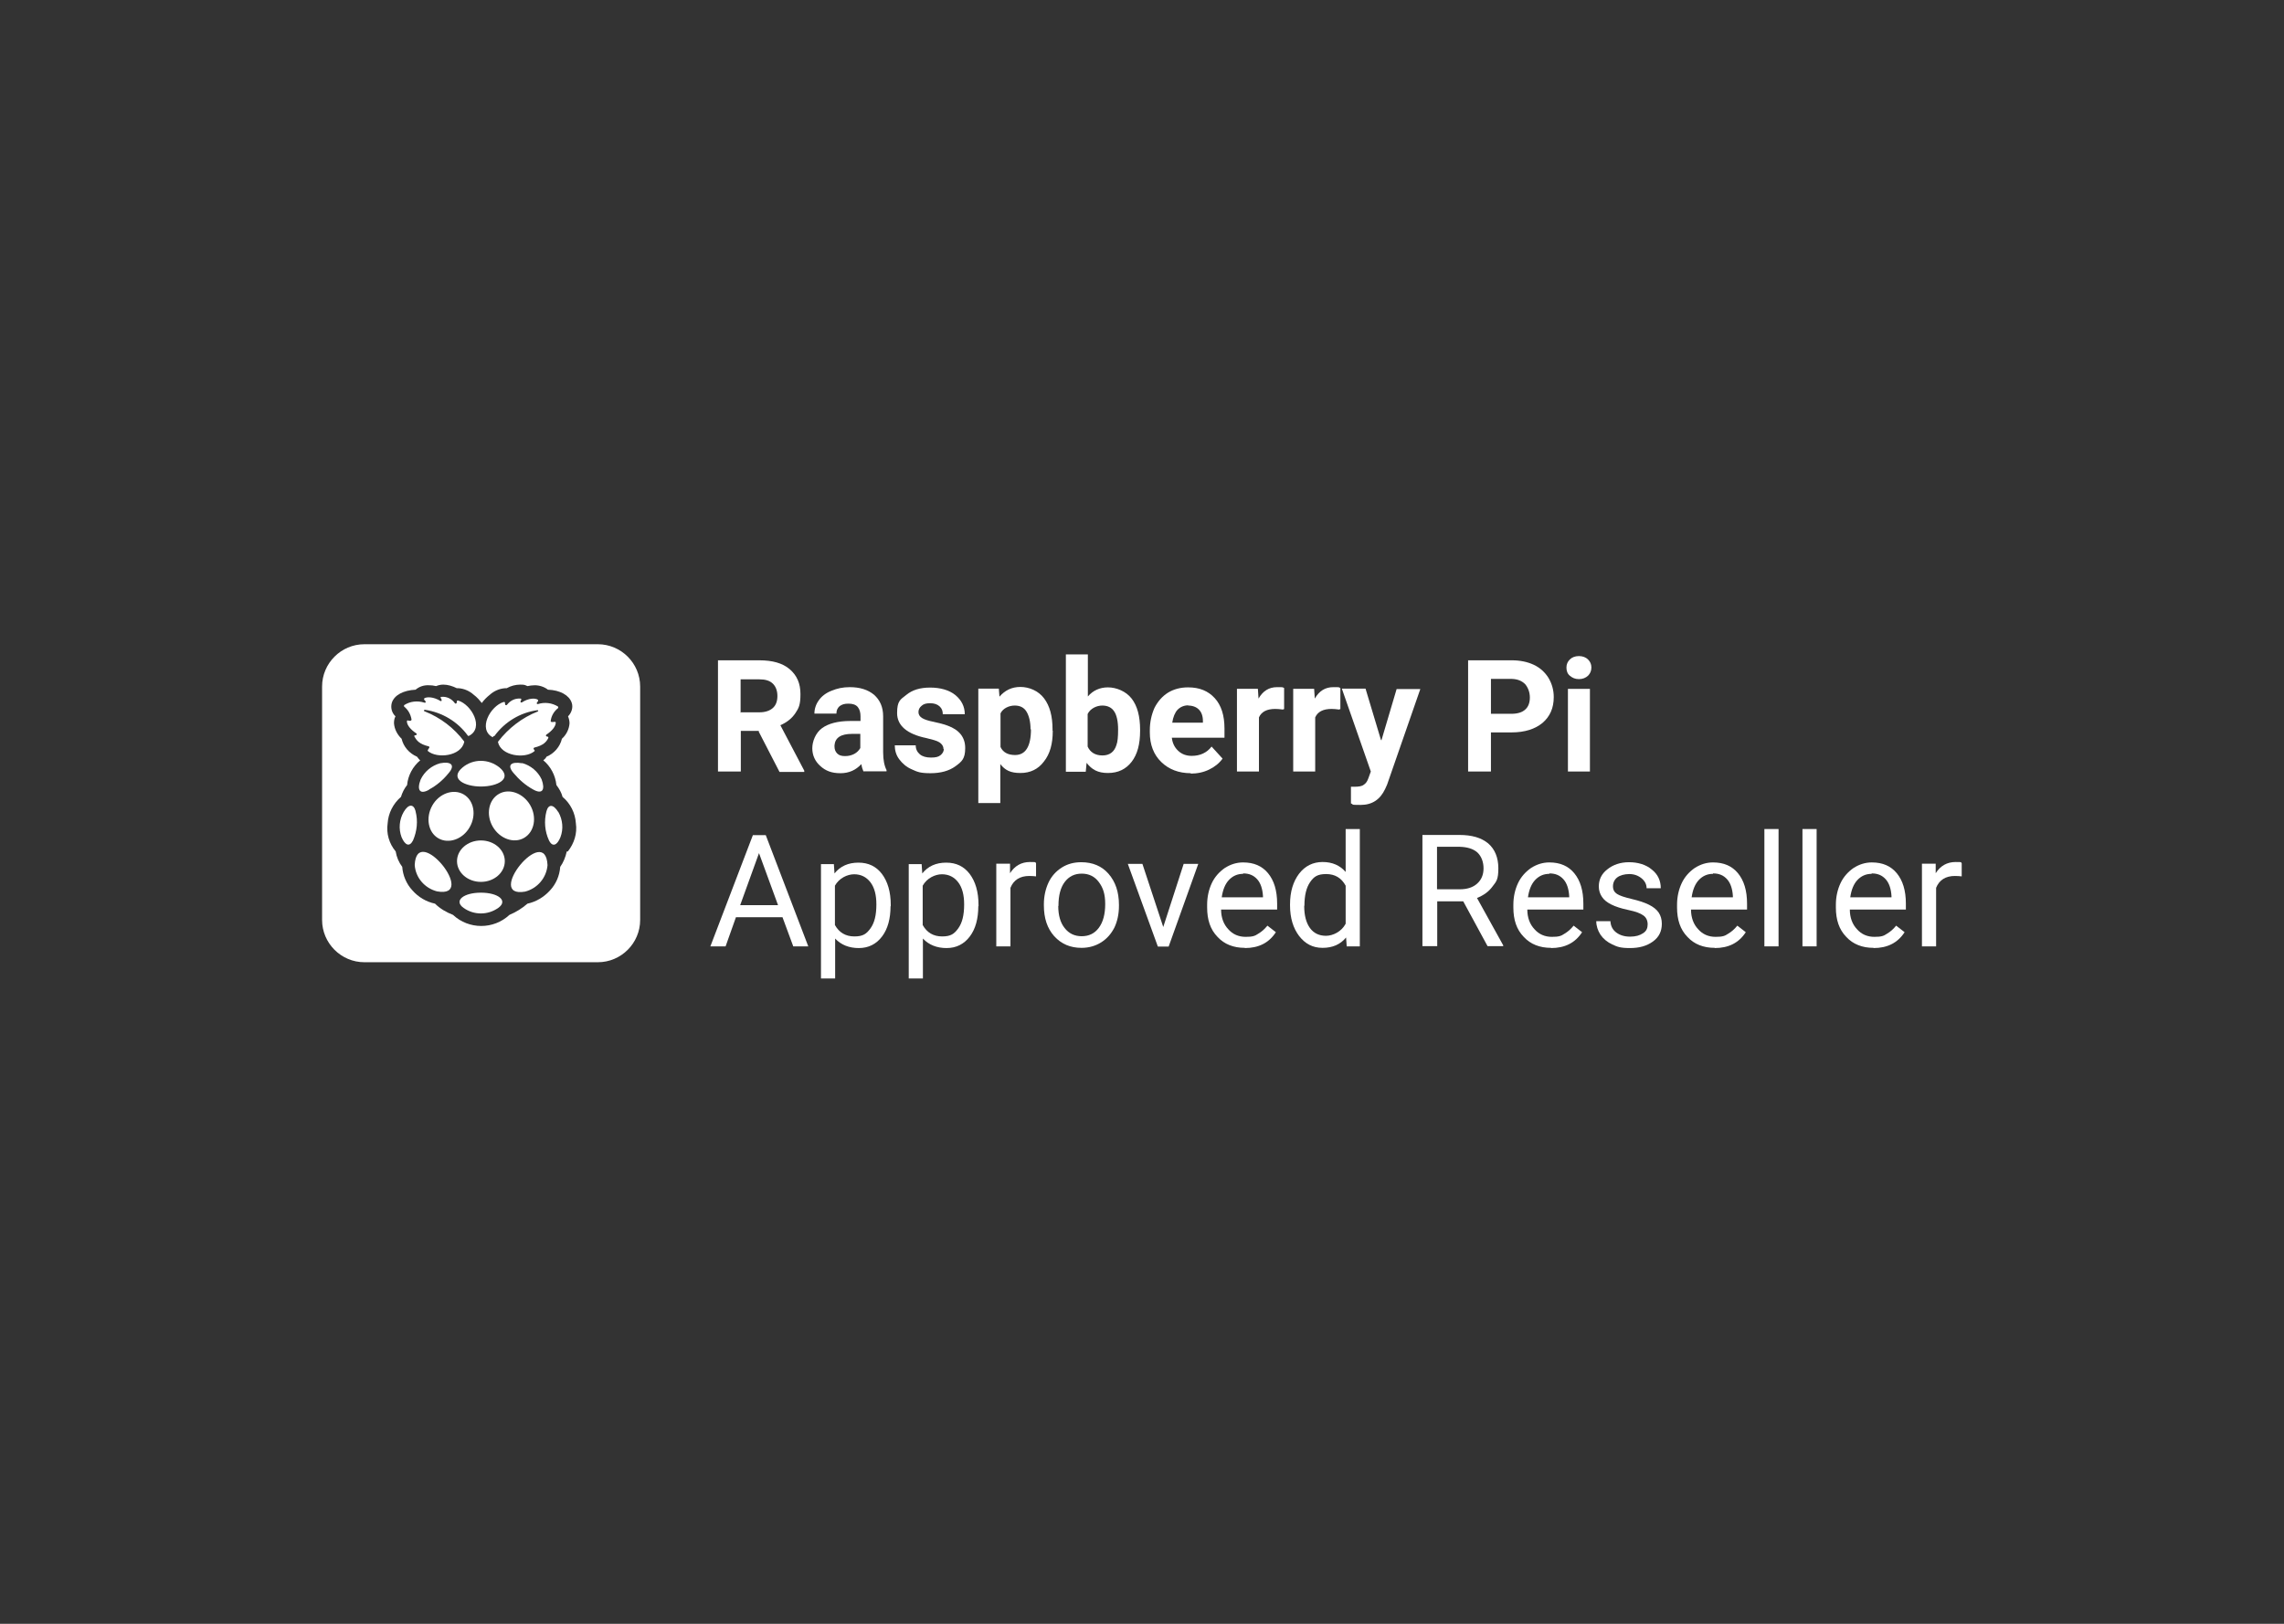 <?xml version="1.0" encoding="UTF-8"?>
<svg id="Capa_1" data-name="Capa 1" xmlns="http://www.w3.org/2000/svg" version="1.1" viewBox="0 0 1080 768">
  <rect x="0" y="0" width="1080" height="768" fill="#333333" stroke="none"/>
  <defs>
    <style>
      .cls-1 {
        fill: #fff;
        stroke-width: 0px;
      }
    </style>
  </defs>
  <g>
    <path class="cls-1" d="M358.9,345.7h-8.6v19.2h-10.8v-52.6h19.5c6.2,0,11,1.3,14.4,4.2s5.1,6.7,5.1,11.8-.8,6.6-2.4,9-3.9,4.3-7.1,5.7l11.3,21.5v.6h-11.7l-9.9-19.2h.1ZM350.3,336.9h8.8c2.7,0,4.8-.7,6.3-2,1.5-1.3,2.2-3.3,2.2-5.7s-.7-4.4-2.1-5.8c-1.5-1.5-3.6-2.1-6.5-2.1h-8.8v15.8h.1Z"/>
    <path class="cls-1" d="M408.3,364.9c-.4-.9-.8-2.1-1-3.5-2.6,2.8-5.8,4.3-9.9,4.3s-7-1.1-9.5-3.4c-2.5-2.2-3.8-5.1-3.8-8.4s1.6-7.3,4.6-9.5,7.5-3.4,13.4-3.4h4.8v-2.2c0-1.8-.4-3.3-1.3-4.4-.9-1.1-2.4-1.6-4.4-1.6s-3.1.4-4.2,1.2c-1,.9-1.5,2-1.5,3.5h-10.4c0-2.2.7-4.4,2.1-6.3,1.3-1.9,3.4-3.5,6-4.5,2.6-1.1,5.4-1.7,8.6-1.7,4.8,0,8.6,1.2,11.5,3.6,2.8,2.5,4.3,5.8,4.3,10.2v17c0,3.7.6,6.5,1.6,8.4v.6h-10.8ZM399.6,357.6c1.6,0,2.9-.3,4.3-1,1.3-.7,2.2-1.6,2.9-2.8v-6.7h-3.9c-5.3,0-8,1.8-8.3,5.4v.6c0,1.3.4,2.4,1.3,3.3.9.9,2.1,1.2,3.7,1.2h0Z"/>
    <path class="cls-1" d="M446.1,354.1c0-1.2-.7-2.2-1.9-3s-3.3-1.3-6.1-2c-9.3-1.9-13.9-6-13.9-11.8s1.5-6.4,4.3-8.6c2.9-2.4,6.6-3.5,11.3-3.5s8.9,1.1,11.9,3.5c2.9,2.4,4.5,5.4,4.5,9.1h-10.4c0-1.5-.4-2.7-1.5-3.7s-2.5-1.5-4.5-1.5-3.1.4-4,1.2c-1,.8-1.5,1.8-1.5,3s.6,2.1,1.7,2.8,2.9,1.3,5.5,1.8c2.6.6,4.8,1.1,6.6,1.8,5.5,2,8.3,5.5,8.3,10.6s-1.6,6.4-4.6,8.6-7,3.3-11.8,3.3-6.2-.6-8.8-1.8c-2.6-1.1-4.5-2.8-6-4.8s-2.1-4.3-2.1-6.6h9.9c0,1.9.8,3.3,2,4.3,1.2,1,3,1.5,5.2,1.5s3.5-.3,4.5-1.1,1.6-1.8,1.6-3h-.2Z"/>
    <path class="cls-1" d="M497.8,345.7c0,6.1-1.3,10.9-4.2,14.5-2.7,3.6-6.4,5.4-11.1,5.4s-7.2-1.3-9.5-4.2v18.4h-10.4v-54.1h9.7l.3,3.8c2.6-3,5.8-4.6,9.9-4.6s8.5,1.8,11.2,5.4c2.7,3.6,4,8.4,4,14.7v.6h.1ZM487.3,345c0-3.6-.7-6.4-1.9-8.4s-3.1-2.9-5.6-2.9-5.5,1.2-6.7,3.7v15.9c1.2,2.6,3.6,3.8,6.9,3.8,4.9,0,7.5-4,7.5-12.2h-.1Z"/>
    <path class="cls-1" d="M539.1,345.7c0,6.3-1.3,11.1-4,14.6-2.7,3.5-6.4,5.3-11.2,5.3s-7.6-1.6-10.1-4.8l-.4,4.2h-9.4v-55.5h10.4v19.9c2.4-2.8,5.6-4.3,9.5-4.3s8.5,1.8,11.2,5.3,4,8.4,4,14.8v.6h0ZM528.7,345c0-3.9-.7-6.9-1.9-8.6-1.2-1.8-3.1-2.7-5.6-2.7s-5.6,1.3-6.9,4v15.4c1.2,2.7,3.6,4.2,7,4.2s5.6-1.7,6.6-4.9c.6-1.6.8-4,.8-7.3h0Z"/>
    <path class="cls-1" d="M563.1,365.7c-5.7,0-10.4-1.8-14-5.3s-5.4-8.2-5.4-14v-1c0-3.9.8-7.4,2.2-10.6,1.6-3.1,3.7-5.5,6.4-7.2,2.8-1.7,6-2.5,9.5-2.5,5.4,0,9.5,1.7,12.6,5.1s4.6,8.2,4.6,14.4v4.3h-24.9c.3,2.6,1.3,4.6,3,6.2s3.8,2.4,6.4,2.4c4,0,7.2-1.5,9.4-4.4l5.2,5.7c-1.6,2.2-3.7,3.9-6.4,5.2s-5.6,1.9-8.9,1.9h.2ZM561.9,333.6c-2,0-3.7.7-5.1,2.1-1.2,1.3-2.1,3.4-2.5,6.1h14.5v-.8c0-2.4-.7-4.2-1.9-5.4-1.2-1.2-2.9-1.9-5.2-1.9h.1Z"/>
    <path class="cls-1" d="M606.7,335.6c-1.5-.2-2.7-.3-3.7-.3-3.9,0-6.5,1.3-7.7,4v25.6h-10.4v-39.1h9.9l.3,4.6c2.1-3.6,4.9-5.4,8.8-5.4s2.2.1,3.3.4v10h-.3Z"/>
    <path class="cls-1" d="M633.3,335.6c-1.5-.2-2.7-.3-3.7-.3-3.9,0-6.5,1.3-7.7,4v25.6h-10.4v-39.1h9.9l.3,4.6c2.1-3.6,4.9-5.4,8.8-5.4s2.2.1,3.3.4v10h-.3Z"/>
    <path class="cls-1" d="M653.2,350.2l7.2-24.3h11.2l-15.7,45.2-.9,2c-2.4,5.1-6.2,7.6-11.6,7.6s-3-.2-4.6-.7v-7.9h1.6c2,0,3.5-.2,4.4-.9,1-.6,1.7-1.6,2.2-3l1.2-3.3-13.7-39.2h11.2l7.3,24.3h.1Z"/>
    <path class="cls-1" d="M705,346.4v18.5h-10.8v-52.6h20.6c3.9,0,7.4.7,10.4,2.1s5.3,3.5,7,6.2c1.6,2.7,2.5,5.7,2.5,9.1,0,5.2-1.8,9.2-5.3,12.2-3.5,2.9-8.4,4.5-14.6,4.5h-9.8ZM705,337.6h9.7c2.9,0,5.1-.7,6.5-2,1.5-1.3,2.2-3.3,2.2-5.7s-.8-4.6-2.2-6.3c-1.6-1.6-3.6-2.4-6.3-2.5h-9.9v16.5Z"/>
    <path class="cls-1" d="M740.7,315.7c0-1.6.6-2.8,1.6-3.8s2.5-1.6,4.3-1.6,3.3.6,4.3,1.6c1,1,1.6,2.2,1.6,3.8s-.6,2.9-1.6,3.9c-1.1,1-2.5,1.6-4.3,1.6s-3.1-.6-4.3-1.6-1.6-2.4-1.6-3.9ZM751.8,364.9h-10.4v-39.1h10.4v39.1Z"/>
  </g>
  <g>
    <path class="cls-1" d="M370,433.8h-22l-4.9,13.8h-7.2l20.1-52.6h6.1l20.1,52.6h-7.1l-5.1-13.8ZM350,428.1h17.9l-9-24.6-8.9,24.6Z"/>
    <path class="cls-1" d="M421.1,428.5c0,6-1.3,10.8-4,14.4-2.7,3.6-6.4,5.5-11,5.5s-8.4-1.5-11.2-4.5v18.9h-6.7v-54.1h6.1l.3,4.4c2.7-3.4,6.5-5.1,11.3-5.1s8.4,1.8,11.1,5.3c2.7,3.6,4.2,8.4,4.2,14.8v.6h0ZM414.4,427.7c0-4.4-.9-7.9-2.8-10.4s-4.5-3.8-7.7-3.8-7.1,1.8-9.1,5.4v18.6c2,3.6,5.1,5.4,9.2,5.4s5.7-1.2,7.6-3.8c1.9-2.6,2.8-6.3,2.8-11.3Z"/>
    <path class="cls-1" d="M462.6,428.5c0,6-1.3,10.8-4,14.4-2.7,3.6-6.4,5.5-11,5.5s-8.4-1.5-11.2-4.5v18.9h-6.7v-54.1h6.1l.3,4.4c2.7-3.4,6.5-5.1,11.3-5.1s8.4,1.8,11.1,5.3c2.7,3.6,4.2,8.4,4.2,14.8v.6h0ZM455.9,427.7c0-4.4-.9-7.9-2.8-10.4s-4.5-3.8-7.7-3.8-7.1,1.8-9.1,5.4v18.6c2,3.6,5.1,5.4,9.2,5.4s5.7-1.2,7.6-3.8c1.9-2.6,2.8-6.3,2.8-11.3Z"/>
    <path class="cls-1" d="M490,414.5c-1-.1-2.1-.2-3.3-.2-4.4,0-7.4,1.9-8.9,5.6v27.7h-6.7v-39.1h6.5v4.5c2.2-3.5,5.4-5.3,9.4-5.3s2.2.2,2.9.6v6.2Z"/>
    <path class="cls-1" d="M493.6,427.7c0-3.8.8-7.3,2.2-10.3s3.6-5.4,6.3-7.1,5.7-2.5,9.2-2.5c5.3,0,9.7,1.8,12.9,5.5s4.9,8.5,4.9,14.7v.4c0,3.8-.7,7.2-2.1,10.2-1.5,3-3.6,5.4-6.3,7.1-2.7,1.7-5.8,2.6-9.3,2.6-5.3,0-9.5-1.8-12.9-5.5-3.3-3.7-4.9-8.5-4.9-14.6v-.4h0ZM500.4,428.5c0,4.4,1,7.9,3,10.4,2,2.6,4.7,3.9,8.1,3.9s6.1-1.3,8.1-4,3-6.4,3-11.2-1-7.7-3-10.4-4.7-4-8.1-4-6,1.3-8,3.9c-2,2.6-3,6.4-3,11.2v.2Z"/>
    <path class="cls-1" d="M550,438.6l9.7-30h6.9l-14,39.1h-5.1l-14.2-39.1h6.9l9.9,30h0Z"/>
    <path class="cls-1" d="M588.6,448.3c-5.3,0-9.7-1.7-12.9-5.2-3.4-3.5-4.9-8.1-4.9-13.9v-1.2c0-3.9.8-7.3,2.2-10.3s3.6-5.4,6.2-7.2c2.7-1.7,5.5-2.6,8.6-2.6,5.1,0,9,1.7,11.8,5.1,2.8,3.4,4.3,8.1,4.3,14.4v2.8h-26.5c0,3.8,1.2,7,3.4,9.3,2.1,2.4,4.9,3.6,8.2,3.6s4.4-.4,6-1.5c1.7-1,3-2.2,4.3-3.8l4,3.1c-3.3,5.1-8.2,7.5-14.7,7.5h.1ZM587.8,413.3c-2.7,0-4.9,1-6.7,2.9s-2.9,4.7-3.4,8.2h19.5v-.6c-.2-3.4-1.1-6.1-2.7-7.9-1.7-1.9-3.8-2.8-6.6-2.8h-.1Z"/>
    <path class="cls-1" d="M610,427.7c0-6,1.5-10.8,4.3-14.5,2.8-3.6,6.5-5.5,11.1-5.5s8.2,1.6,10.9,4.7v-20.3h6.7v55.5h-6.2l-.3-4.2c-2.7,3.3-6.4,4.9-11.1,4.9s-8.2-1.9-11.1-5.6c-2.8-3.7-4.3-8.5-4.3-14.5v-.6ZM616.7,428.5c0,4.4.9,7.9,2.7,10.4,1.8,2.5,4.4,3.7,7.6,3.7s7.3-1.9,9.3-5.7v-18c-2-3.7-5.1-5.5-9.2-5.5s-5.8,1.2-7.6,3.8-2.7,6.3-2.7,11.2h-.1Z"/>
    <path class="cls-1" d="M692,426.3h-12.4v21.2h-7v-52.6h17.4c6,0,10.4,1.3,13.7,4,3.1,2.7,4.8,6.6,4.8,11.8s-.9,6.2-2.7,8.5c-1.8,2.5-4.3,4.3-7.4,5.5l12.4,22.4v.4h-7.4l-11.5-21.2h0ZM679.6,420.6h10.7c3.5,0,6.2-.9,8.2-2.7s3-4.2,3-7.2-1-5.7-2.9-7.5c-1.9-1.7-4.7-2.6-8.4-2.7h-10.7v20h.1Z"/>
    <path class="cls-1" d="M733.4,448.3c-5.3,0-9.7-1.7-12.9-5.2-3.4-3.5-4.9-8.1-4.9-13.9v-1.2c0-3.9.8-7.3,2.2-10.3s3.6-5.4,6.2-7.2c2.7-1.7,5.5-2.6,8.6-2.6,5.1,0,9,1.7,11.8,5.1,2.8,3.4,4.3,8.1,4.3,14.4v2.8h-26.5c0,3.8,1.2,7,3.4,9.3,2.1,2.4,4.9,3.6,8.2,3.6s4.4-.4,6-1.5c1.7-1,3-2.2,4.3-3.8l4,3.1c-3.3,5.1-8.2,7.5-14.7,7.5h.1ZM732.6,413.3c-2.7,0-4.9,1-6.7,2.9s-2.9,4.7-3.4,8.2h19.5v-.6c-.2-3.4-1.1-6.1-2.7-7.9-1.7-1.9-3.8-2.8-6.6-2.8h-.1Z"/>
    <path class="cls-1" d="M779.1,437.2c0-1.8-.7-3.3-2-4.2-1.3-1-3.7-1.9-7.1-2.6-3.4-.7-6.1-1.6-8.1-2.6s-3.5-2.2-4.4-3.6c-.9-1.3-1.5-3-1.5-4.9,0-3.3,1.3-6,4-8.1,2.7-2.2,6.2-3.4,10.3-3.4s8,1.1,10.8,3.5c2.8,2.2,4.2,5.2,4.2,8.8h-6.7c0-1.8-.8-3.4-2.4-4.7-1.6-1.3-3.5-2-5.8-2s-4.4.6-5.7,1.6c-1.3,1-2,2.5-2,4.2s.7,2.8,1.9,3.6c1.2.8,3.6,1.6,7,2.4s6.1,1.7,8.1,2.7,3.6,2.2,4.6,3.7c1,1.5,1.5,3.3,1.5,5.3,0,3.5-1.3,6.3-4.2,8.4s-6.4,3.1-10.9,3.1-6-.6-8.3-1.7c-2.4-1.1-4.3-2.7-5.6-4.6-1.3-2-2-4.2-2-6.4h6.7c.1,2.2,1,4,2.7,5.3,1.7,1.3,3.9,2,6.6,2s4.6-.6,6.1-1.6c1.6-1,2.2-2.4,2.2-4.2h0Z"/>
    <path class="cls-1" d="M810.8,448.3c-5.3,0-9.7-1.7-12.9-5.2-3.4-3.5-4.9-8.1-4.9-13.9v-1.2c0-3.9.8-7.3,2.2-10.3s3.6-5.4,6.2-7.2c2.7-1.7,5.5-2.6,8.6-2.6,5.1,0,9,1.7,11.8,5.1,2.8,3.4,4.3,8.1,4.3,14.4v2.8h-26.5c0,3.8,1.2,7,3.4,9.3,2.1,2.4,4.9,3.6,8.2,3.6s4.4-.4,6-1.5c1.7-1,3-2.2,4.3-3.8l4,3.1c-3.3,5.1-8.2,7.5-14.7,7.5h.1ZM810,413.3c-2.7,0-4.9,1-6.7,2.9-1.8,1.9-2.9,4.7-3.4,8.2h19.5v-.6c-.2-3.4-1.1-6.1-2.7-7.9-1.7-1.9-3.8-2.8-6.6-2.8h-.1Z"/>
    <path class="cls-1" d="M841,447.6h-6.7v-55.5h6.7v55.5Z"/>
    <path class="cls-1" d="M859,447.6h-6.7v-55.5h6.7v55.5Z"/>
    <path class="cls-1" d="M885.9,448.3c-5.3,0-9.7-1.7-12.9-5.2-3.4-3.5-4.9-8.1-4.9-13.9v-1.2c0-3.9.8-7.3,2.2-10.3s3.6-5.4,6.2-7.2c2.7-1.7,5.5-2.6,8.6-2.6,5.1,0,9,1.7,11.8,5.1s4.3,8.1,4.3,14.4v2.8h-26.5c0,3.8,1.2,7,3.4,9.3,2.1,2.4,4.9,3.6,8.2,3.6s4.4-.4,6-1.5c1.7-1,3-2.2,4.3-3.8l4,3.1c-3.3,5.1-8.2,7.5-14.7,7.5h.1ZM885,413.3c-2.7,0-4.9,1-6.7,2.9s-2.9,4.7-3.4,8.2h19.5v-.6c-.2-3.4-1.1-6.1-2.7-7.9-1.7-1.9-3.8-2.8-6.6-2.8h-.1Z"/>
    <path class="cls-1" d="M927.7,414.5c-1-.1-2.1-.2-3.3-.2-4.4,0-7.4,1.9-8.9,5.6v27.7h-6.7v-39.1h6.5v4.5c2.2-3.5,5.4-5.3,9.4-5.3s2.2.2,2.9.6v6.2h0Z"/>
  </g>
  <g>
    <path class="cls-1" d="M202.7,353.9c0,.2,0,.4-.2.6,0,0-.2,0-.2.1-.1.2,0,.4,0,.6,4.5,3.8,15.7,2.4,17.2-4.2v-.3c-4.8-6.4-11.2-11.3-18.8-14.3-.2,0-.2-.2-.2-.4s.2-.3.4-.3c8.2,1.2,15.5,5.6,20.3,12.2.1.2.3.2.6.1,7.2-3.7,1.3-14.7-5.2-16.7h-.2c-.2,0-.4.2-.4.4.1,1.3-.7,1.2-.9.9-1.5-2.1-3.9-3.3-6.4-3h-.2c-.2.1-.2.4,0,.7.8,1.2,0,1.5-.3,1.2-3.3-2-6.4-2-7.6-1.2h0c-.1.2-.1.4,0,.7,1.2,1,.6,1.6,0,1.3-3.3-1-6.7-.6-9.5,1.2h0c-.1.2-.1.4,0,.7,1.9,1.5,3.1,3.7,3.5,6.1,0,.8-1.2.7-1.8.4h0c-.2,0-.4.2-.4.4,0,1.9,1.8,4,4.5,5.8.3.2.3.8-.6.9h-.2c-.2.1-.3.4-.1.6h0c1,1.8,2.2,3.5,6.7,4.6.1,0,.2.1.3.2v.7Z"/>
    <path class="cls-1" d="M202.9,373.4c3.6-1.9,6.7-4.6,9.2-7.7,3.4-3.9,1.1-5.7-4-4.7-4,1.1-7.4,3.9-9.2,7.7-1.9,4.9-.4,7.3,4,4.8h0Z"/>
    <path class="cls-1" d="M196.5,383.6c-.9-3.4-3.3-3.5-5.6.4-2.1,3.6-2.5,8.1-1,12,1.6,3.7,3.7,4.8,5.4,1.5,1.9-4.4,2.4-9.2,1.2-13.8h0Z"/>
    <path class="cls-1" d="M227.4,372c7.9,0,15.1-3.7,8.8-9-5.2-4.2-12.5-4.2-17.5,0-6.3,5.3.9,9,8.8,9h0Z"/>
    <path class="cls-1" d="M222.1,391.2c3.3-5.7,2-12.7-2.9-15.5s-11.6-.4-14.8,5.3-2,12.7,2.9,15.5c4.9,2.8,11.6.4,14.8-5.3Z"/>
    <path class="cls-1" d="M246.9,361c-5.2-.9-7.4.8-4,4.7,2.6,3.1,5.7,5.8,9.2,7.7,4.4,2.5,5.8.1,4-4.8-1.8-3.8-5.2-6.6-9.2-7.7h0Z"/>
    <path class="cls-1" d="M233.2,348.2c.2,0,.4,0,.6-.1,4.8-6.6,12.1-11.1,20.3-12.2.2,0,.3,0,.4.2,0,.2,0,.3-.2.4-7.4,2.9-13.9,7.9-18.8,14.3v.3c1.5,6.4,12.7,8,17.2,4.2,0,0,.1-.1.1-.2,0-.2,0-.4-.3-.6-.1,0-.2-.2-.2-.3,0-.2,0-.4.3-.6,4.5-1.1,5.8-2.8,6.7-4.6v-.2c0-.2-.2-.4-.4-.4-.8,0-.9-.6-.6-.9,2.7-1.8,4.5-3.9,4.5-5.8h0c0-.2-.3-.3-.6-.3-.6.1-1.9.3-1.8-.4.3-2.5,1.6-4.6,3.5-6.1h0c.1-.2.1-.4,0-.7-2.9-1.8-6.4-2.2-9.5-1.2-.4.1-1.1-.3,0-1.3h0c.1-.2,0-.4,0-.7-1.2-.9-4.4-.9-7.6,1.2-.3.2-1.2,0-.3-1.2v-.2c0-.2-.1-.4-.4-.4-2.6-.2-4.9,1-6.4,3-.2.2-1,.4-.9-.9v-.2c0-.2-.3-.3-.6-.3-6.4,1.9-12.4,13-5.2,16.7l.2-.2Z"/>
    <path class="cls-1" d="M196.1,409.1c.4,6,4.7,11,10.6,12.5,19.7,3.5-9.7-32.8-10.6-12.5Z"/>
    <path class="cls-1" d="M248.3,421.7h0c5.8-1.5,10.1-6.5,10.6-12.5-.9-20.3-30.1,15.9-10.6,12.5Z"/>
    <path class="cls-1" d="M264,384.1c-2.4-3.9-4.7-3.8-5.6-.4-1.2,4.6-.8,9.5,1.2,13.8,1.7,3.4,3.9,2.2,5.4-1.5h0c1.5-3.9,1.1-8.3-1-12h0Z"/>
    <path class="cls-1" d="M282.7,304.7h-110.4c-11,0-20,9-20,20v110.4c0,11,9,20,20,20h110.4c11,0,20-9,20-20v-110.4c0-11-9-20-20-20ZM268,402.7c-.6,2.7-1.6,5.2-3.1,7.3-.3,4.2-2,8.1-4.8,11.1-2.8,3.1-6.5,5.4-10.7,6.3-2.5,2.2-5.4,4-8.5,5.3-7.5,7-19.2,7-26.7,0-3.1-1.2-6.1-2.9-8.5-5.3-4.2-.9-7.9-3.1-10.7-6.3-2.8-3-4.5-7-4.8-11.1-1.6-2.1-2.7-4.7-3.1-7.3-3.1-3.7-4.5-8.5-3.8-13.3.3-4.8,2.6-9.3,6.3-12.5.6-2,1.6-4,2.9-5.6.4-4.5,2.7-8.8,6.2-11.7-.6-.4-1-1.1-1.5-1.7-3.7-1.6-6.4-4.7-7.3-8.5-2-1.9-3.4-4.5-3.6-7.3,0-1.1.1-2.2.7-3.3-1.8-1.7-2.4-4.2-1.7-6.5,1.2-3.6,5.5-5.8,11.2-6.1,1.8-1.5,3.9-2.2,6.3-2.1,1.1,0,2.2.1,3.4.4,1-.4,2.1-.7,3.4-.7,2.2,0,4.4.7,6.4,1.7h.8c2.7.2,5.2,1.3,7.2,3.1,1.5,1.1,2.7,2.5,3.8,3.9,1.1-1.5,2.4-2.8,3.8-3.9,2-1.8,4.5-2.9,7.2-3.1h.8c1.9-1.1,4.2-1.7,6.4-1.7s2.2.2,3.4.7c1.1-.2,2.2-.4,3.4-.4,2.2,0,4.5.7,6.3,2.1,5.7.2,10,2.6,11.2,6.1.8,2.2,0,4.8-1.7,6.5.4,1,.7,2.1.7,3.3-.2,2.8-1.5,5.4-3.6,7.3-.9,3.8-3.7,7-7.3,8.5-.3.7-.9,1.2-1.5,1.7,3.5,2.9,5.7,7.1,6.2,11.7,1.3,1.7,2.4,3.6,2.9,5.6,3.7,3.1,6,7.6,6.3,12.5h0c.7,4.8-.8,9.5-3.8,13.3h-.2Z"/>
    <ellipse class="cls-1" cx="227.4" cy="407.3" rx="11.3" ry="9.8"/>
    <path class="cls-1" d="M247.8,396.3c4.9-2.8,6.2-9.8,2.9-15.5-3.3-5.7-10-8.1-14.8-5.3-4.9,2.8-6.2,9.8-2.9,15.5,3.3,5.7,10,8.1,14.8,5.3Z"/>
    <path class="cls-1" d="M227.4,422.2c-8.2,0-13,3.8-8.2,7.2,4.9,3.5,11.5,3.5,16.4,0h0c4.8-3.4,0-7.2-8.2-7.2Z"/>
  </g>
</svg>